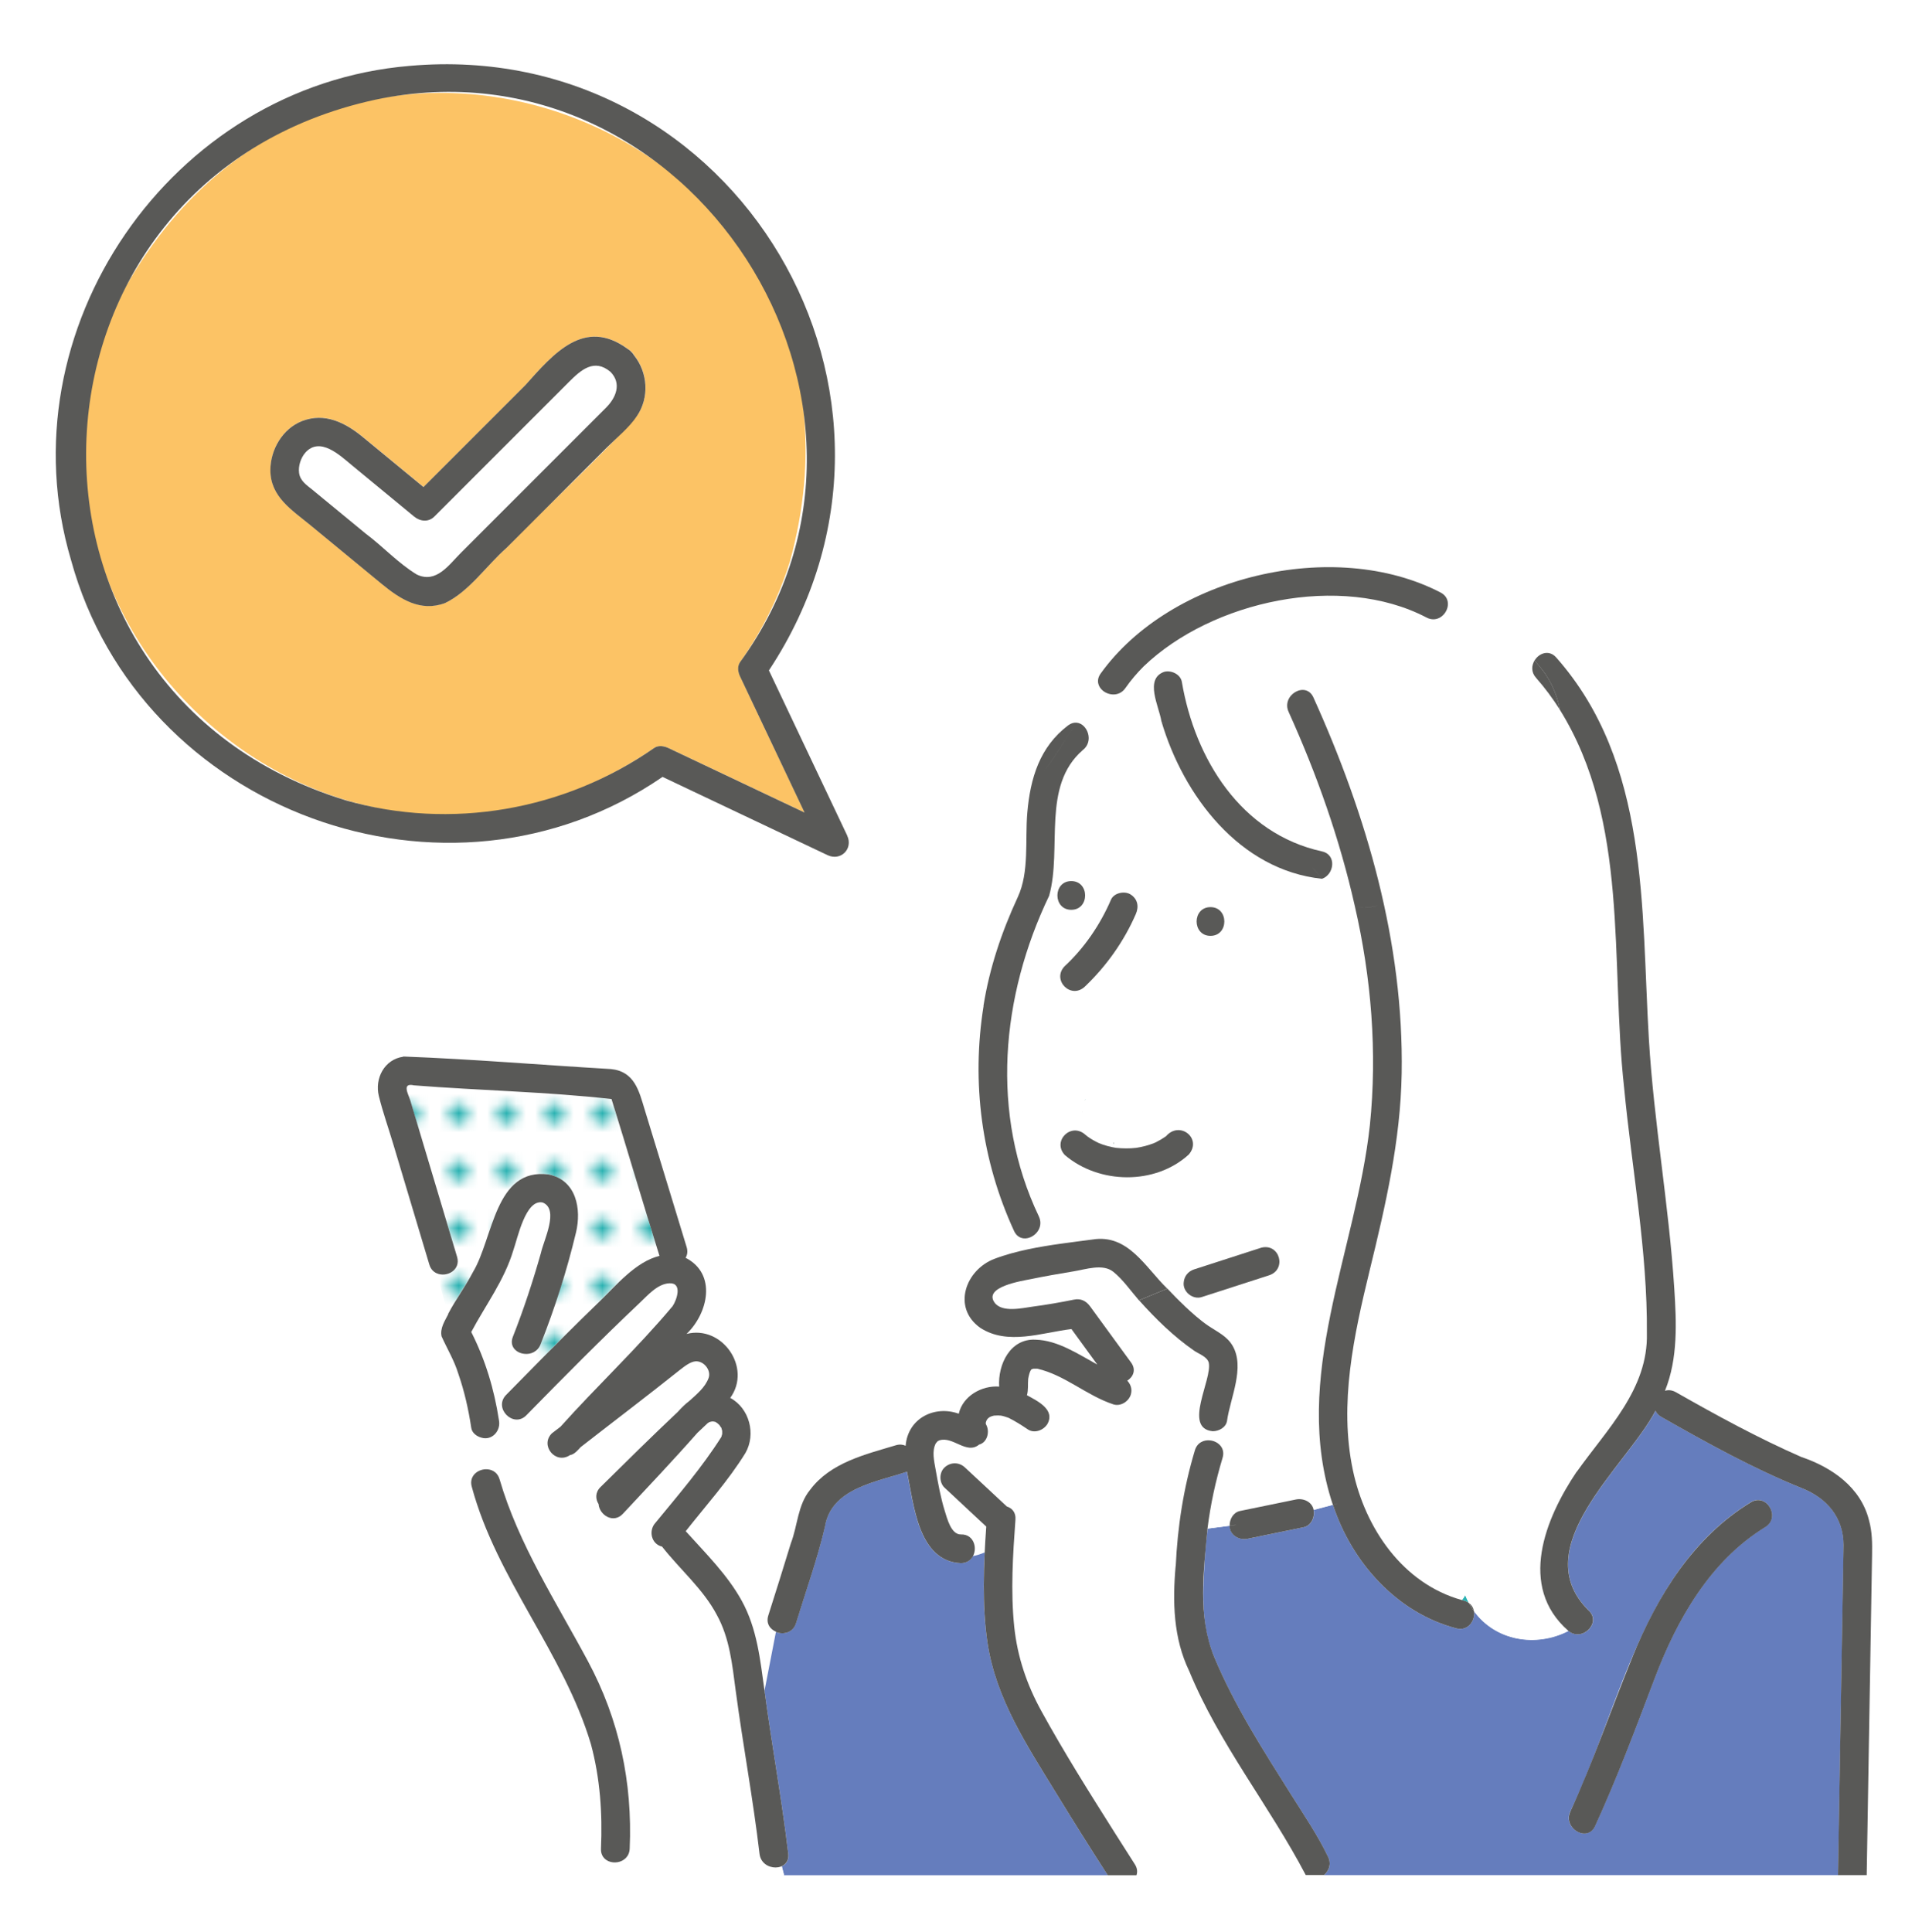 <svg xmlns="http://www.w3.org/2000/svg" xmlns:xlink="http://www.w3.org/1999/xlink" id="_&#xC9;&#xE5;&#xC9;C&#xC9;&#xD1;&#xC5;__1" viewBox="0 0 198.97 201.75"><defs><style>.cls-1{fill:none;}.cls-2{fill:#595957;}.cls-3{fill:#2ab2b2;}.cls-4{fill:url(#_êVãKÉpÉ_Å_Éì_3);}.cls-5{fill:#657dbd;}.cls-6{fill:#fff;}.cls-7{fill:#fcc365;}</style><pattern id="_&#xEA;V&#xE3;K&#xC9;p&#xC9;_&#xC5;_&#xC9;&#xEC;_3" x="0" y="0" width="4.98" height="5.18" patternTransform="translate(265.41 -1830.25)" patternUnits="userSpaceOnUse" viewBox="0 0 4.98 5.18"><rect class="cls-1" width="4.98" height="5.18"></rect><rect class="cls-6" x="0" y="0" width="4.98" height="5.18"></rect><circle class="cls-3" cx="2.49" cy="2.59" r="1.06"></circle></pattern></defs><path class="cls-7" d="M69.83,78.12c4.74,2.24,9.47,4.49,14.21,6.73-2.24-4.73-4.49-9.47-6.73-14.2-.22-.47-.32-1.06,0-1.51,2.25-3.22,4.02-6.73,5.19-10.48C94.68,14.34,35.79-10.07,13.12,29.97c-17.73,35.15,22.71,70.54,55.19,48.15.46-.32,1.05-.22,1.51,0ZM66.54,43.43c-4.3,4.79-9.17,9.14-13.64,13.79-2.1,1.84-3.89,4.54-6.41,5.75-2.57.95-4.69-.41-6.6-1.99-2.48-2.04-4.95-4.08-7.43-6.12-1.95-1.6-4.22-2.97-4.21-5.78,0-2.15,1.26-4.32,3.31-5.12,2.36-.92,4.52.17,6.33,1.66,2.12,1.74,4.23,3.49,6.35,5.23,3.55-3.55,7.09-7.09,10.64-10.64,2.93-3.28,6.16-7.1,10.69-3.78.12.07.23.15.34.26.16.13.26.27.34.42,1.42,1.78,1.6,4.38.29,6.31Z"></path><path class="cls-2" d="M88.48,87.24c-2.72-5.74-5.45-11.49-8.17-17.23,18.87-28.53-3.41-66.15-37.53-63.13C17.84,8.96.3,34.46,7.42,58.49c7.21,26.26,39.32,38.08,61.78,22.64,5.74,2.72,11.48,5.44,17.23,8.17,1.39.66,2.71-.67,2.05-2.05ZM36.09,83.57C-1.68,71.98.65,18.72,39.26,10.4c32.76-6.87,57.72,31.69,38.04,58.74-.32.46-.22,1.05,0,1.51,2.24,4.73,4.49,9.47,6.73,14.2-4.74-2.24-9.47-4.49-14.21-6.73-.47-.22-1.06-.32-1.51,0-9.35,6.52-21.24,8.6-32.23,5.45Z"></path><path class="cls-6" d="M63.78,38.82c-1.69-1.43-3.08-.19-4.33,1.05-4.69,4.69-9.37,9.37-14.06,14.06-.62.62-1.5.52-2.12,0-2.18-1.8-4.37-3.6-6.55-5.4-1.21-1-3.29-2.98-4.81-1.27-.49.55-.75,1.4-.65,2.13.12.84.8,1.27,1.42,1.77,3.67,2.87,7.11,6.14,10.88,8.83,2.03.96,3.32-1,4.61-2.28,3.44-3.44,6.88-6.88,10.32-10.32l4.85-4.85c1.04-1.04,1.66-2.52.46-3.74Z"></path><path class="cls-2" d="M65.9,36.7c-.11-.11-.23-.19-.34-.26-4.54-3.33-7.75.5-10.69,3.78-3.55,3.55-7.09,7.09-10.64,10.64-2.12-1.74-4.23-3.49-6.35-5.23-1.81-1.49-3.97-2.58-6.33-1.66-2.04.8-3.3,2.97-3.31,5.12,0,2.81,2.26,4.17,4.21,5.78,2.48,2.04,4.95,4.08,7.43,6.12,1.92,1.58,4.03,2.94,6.6,1.99,2.53-1.21,4.31-3.9,6.41-5.75,3.5-3.5,6.99-6.99,10.49-10.49,1.05-1.05,2.32-2.06,3.15-3.3,1.31-1.93,1.13-4.53-.29-6.31-.08-.14-.19-.29-.34-.42ZM48.15,57.72c-1.28,1.28-2.58,3.24-4.61,2.28-1.94-1.17-3.53-2.92-5.35-4.28-1.84-1.52-3.68-3.03-5.53-4.55-.61-.5-1.3-.93-1.42-1.77-.1-.73.17-1.58.65-2.13,1.52-1.71,3.6.27,4.81,1.27,2.18,1.8,4.37,3.6,6.55,5.4.63.52,1.5.62,2.12,0,4.69-4.69,9.37-9.37,14.06-14.06,1.25-1.25,2.63-2.48,4.33-1.05,1.2,1.22.58,2.7-.46,3.74l-4.85,4.85c-3.44,3.44-6.88,6.88-10.32,10.32Z"></path><path class="cls-3" d="M113.37,98.52c-.05.06-.04.05,0,0h0Z"></path><path class="cls-3" d="M114.67,119.33s.06.03.09.05c-.02,0-.05-.02-.09-.05Z"></path><path class="cls-6" d="M113.03,115.57c.04-.17.08-.34.14-.51.03-.04.06-.1.08-.15.01-.01.02-.02.03-.03.04-.01.08-.03.11-.05,0,0,.01,0,.01,0,.09-.01.17,0,.26,0,.53.06.97.38,1.41.66.3.22.54.5.78.77.09.14.2.44.32.56.12.35.21.7.27,1.07.03.33.04.67,0,1-.03.14-.07.28-.1.42-.03.02-.06.08-.06.16-.03.05-.06.11-.1.16-.02.02-.04.04-.06.06-.02.01-.04.02-.06.03-.02,0-.05.01-.07.02-.07,0-.12,0-.14.01-.04,0-.07,0-.11,0-.07-.03-.12-.04-.15-.04-.23-.05-.43-.09-.64-.18-.08-.05-.15-.09-.22-.14.04.01.01-.02-.12-.08-.15-.14-.32-.32-.45-.47-.32-.45-.5-.81-.74-1.28-.01-.02-.02-.03-.02-.05-.16-.42-.3-.84-.38-1.28,0-.31-.02-.13,0,0,0,.02,0,.04,0,.07-.02-.24-.04-.48-.02-.72h0Z"></path><path class="cls-3" d="M115.7,119.74c-.12,0-.13-.03-.08-.04.05.01.09.02.13.04-.02,0-.04,0-.05,0Z"></path><path class="cls-3" d="M113.4,114.81s-.02,0-.03,0c.03-.01.04-.02.03,0Z"></path><path class="cls-3" d="M114.19,118.84s.07.08.07.09c0,0-.03-.04-.07-.09Z"></path><polygon class="cls-3" points="113.22 114.88 113.21 114.88 113.22 114.88 113.22 114.88"></polygon><path class="cls-3" d="M115.8,119.76s-.04,0-.05-.02c0,0,0,0,.01,0,.01,0,.02,0,.04.02Z"></path><path class="cls-3" d="M113.31,114.85s.03-.02.05-.02c.01,0,.02,0,.04,0,0,0,0,0,0,0-.02,0-.06.02-.09.03,0,0,.01,0,.01,0Z"></path><path class="cls-3" d="M113.27,114.88s.02-.01.02-.02c0,0-.01.01-.02.02,0,0,0,0,0,0Z"></path><polygon class="cls-3" points="113.3 114.86 113.3 114.86 113.3 114.86 113.3 114.86"></polygon><path class="cls-3" d="M116.29,119.5s0-.03,0-.04c0-.01.02-.03.03-.04-.02.04-.03.07-.03.09Z"></path><path class="cls-3" d="M115.99,119.74c-.06.02-.17.02-.11,0,.04,0,.08,0,.11,0Z"></path><path class="cls-3" d="M116.05,119.74s0,0,0,0c-.02,0-.04,0-.05,0,0,0,.01,0,.02,0,.01,0,.02,0,.04,0Z"></path><path class="cls-3" d="M116.36,119.31s0,.05-.04.11c.02-.04.03-.07.04-.11Z"></path><path class="cls-3" d="M114.67,119.33s-.05-.03-.07-.04c.02,0,.02.01.04.02,0,0,0,0,0,0,.01.01.02.01.03.02Z"></path><path class="cls-3" d="M108.34,142.92c-.06-.01-.1-.02,0,0h0Z"></path><path class="cls-3" d="M103.86,147.82s0,0-.01,0c-.02,0-.04,0-.06,0,.02,0,.05,0,.08,0Z"></path><path class="cls-3" d="M104.55,147.82s-.05,0-.09,0c-.04-.01-.03-.02.09,0Z"></path><path class="cls-3" d="M103.01,148.42s.01-.02.02-.03c-.02.03-.03.06-.04.08,0,0,0,0,0,0,0-.01,0-.01.02-.04Z"></path><path class="cls-3" d="M108.36,142.93c.07,0,.12,0,.12.01,0,0-.06,0-.12-.01Z"></path><path class="cls-3" d="M103.9,147.82s-.03,0-.04,0c.11-.02.1,0,.04,0Z"></path><path class="cls-3" d="M104.55,147.82s.04,0,.05,0c-.01,0-.02,0-.03,0,0,0-.01,0-.02,0Z"></path><path class="cls-4" d="M47.73,131.24c-1.74-5.87-3.55-11.78-5.27-17.62.04-.46.36-.32.76-.3,6.64.42,13.29.85,19.93,1.27,1.07-.06.85.66,1.13,1.54,1.54,5,3.04,10.01,4.59,15-2.48.6-4.54,3.1-6.26,4.76-2.64,2.55-5.23,5.15-7.8,7.77l-.07-2.29c.66.07,1.39-.21,1.7-.99,1.5-3.79,2.75-7.71,3.7-11.68.59-2.45.04-5.47-2.85-6.06-5.63-.74-5.78,6.65-7.9,10.17-.79,1.51-1.82,2.89-2.61,4.4l-1.18-4.26c1.02.46,2.53-.33,2.12-1.72Z"></path><path class="cls-5" d="M125.86,162.38c-.22,3.65-.5,7.17.94,10.62,2.11,5.08,5.14,9.79,8.06,14.43,1.33,2.12,2.78,4.24,3.86,6.5.36.75.07,1.46-.43,1.89h53.69c.19-11.49.39-22.99.58-34.48-.01-2.86-1.73-4.88-4.3-5.91-5.09-2.05-9.97-4.75-14.73-7.46-.3-.17-.5-.4-.61-.65-2.99,5.75-13.62,14.24-7.01,20.84,1.44,1.27-.66,3.37-2.1,2.14-3.37,1.74-7.6,1.06-9.86-2.05.16.96-.6,2.12-1.83,1.8-6.23-1.62-10.94-6.91-12.9-12.91l-2.01.53c.15.74-.24,1.65-1.05,1.82-1.95.4-3.89.8-5.84,1.2-.88.2-1.9-.39-1.88-1.36l-2.31.3c-.11.91-.21,1.83-.26,2.76ZM164.01,189.18c5.34-11.2,7.5-25.31,18.85-32.31,1.65-1.01,3.16,1.58,1.51,2.59-5.75,3.52-9.22,9.64-11.55,15.79-1.97,5.19-3.91,10.38-6.23,15.44-.8,1.75-3.39.23-2.59-1.51Z"></path><path class="cls-6" d="M101.74,161.21l.86-.25-.86.25c-.17-.55-.62-.99-1.37-.97-1.04.02-1.44-1.66-1.7-2.48-.43-1.39-.68-2.82-.94-4.25-.16-.93-.43-1.99.03-2.82-.07.11.16-.18.19-.2-.05.03.2-.09.18-.08,1.42-.44,2.82,1.52,4.13.45.88-.23,1.15-1.4.72-2.12,0-.02-.01-.05-.02-.07,0-.04,0-.07,0-.11.02-.05.04-.12.06-.19.03-.06.06-.11.1-.17.06-.07.13-.13.19-.21-.17.2-.09.1.05,0,.05-.03.27-.2.09-.06-.16.13.03,0,.11-.03.09-.03.18-.05.26-.07.02,0,.04,0,.05,0,.2,0,.36-.04.56,0,.03,0,.06,0,.11,0,.27.05.53.14.79.23.7.35,1.35.76,2,1.2.69.47,1.64.11,2.05-.54.86-1.52-1.04-2.42-2.13-3.02.16-.54.08-1.14.13-1.7.03-.18.07-.37.12-.54.06-.2.17-.36,0-.08.06-.1.11-.21.17-.32.02-.03.05-.05.08-.07.01,0,.02-.01.03-.02.05,0,.1-.02.14-.04.08,0,.27,0,.41,0,2.88.66,5.15,2.8,7.93,3.72.77.26,1.64-.3,1.85-1.05.15-.54-.03-1.05-.38-1.42.62-.39.95-1.13.4-1.89-1.43-1.96-2.86-3.92-4.29-5.88-.42-.57-.98-.84-1.69-.69-1.43.29-2.87.54-4.31.73-1.05.14-3.22.67-3.99-.45-1.12-1.63,2.9-2.24,3.78-2.42,1.5-.31,3.01-.57,4.52-.82,1.25-.2,3.02-.83,4.12.05,1,.8,1.82,1.99,2.68,2.98l-.21.09.21-.09c1.74,1.93,3.61,3.78,5.75,5.26.49.33,1.37.61,1.53,1.25.38,1.78-2.71,6.83.4,7.16l-.24.96c-.66-.08-1.36.22-1.61,1.04-1.19,3.97-1.81,7.97-2,12.1-.34,3.72-.25,7.54,1.42,10.96,3.13,7.59,8.39,14.08,12.17,21.3h-17.68c.12-.35.08-.75-.18-1.16-.71-1.1-1.42-2.21-2.12-3.33-2.63-4.16-5.26-8.33-7.63-12.65-1.52-2.78-2.51-5.67-2.84-8.84-.38-3.71-.14-7.45.13-11.16.05-.75-.36-1.2-.9-1.37-1.46-1.36-2.92-2.72-4.38-4.08-.61-.57-1.51-.57-2.12,0-.58.53-.58,1.58,0,2.12,1.45,1.35,2.9,2.71,4.35,4.06-.06.9-.12,1.8-.16,2.7-.41.17-.82.31-1.23.38.21-.39.25-.87.12-1.29Z"></path><path class="cls-5" d="M82.33,193.6c-.67-5.7-1.72-11.35-2.48-17.03l1.19-6.14c.75.31,1.77.09,2.09-.91,1.03-3.37,2.23-6.69,3.03-10.12.65-4,5.41-4.64,8.56-5.71.72,3.4,1.15,9.35,5.64,9.55.61,0,1.03-.32,1.25-.74.41-.07.82-.21,1.23-.38-.16,3.14-.17,6.29.3,9.42.86,5.83,4.15,10.78,7.17,15.71,1.76,2.88,3.56,5.74,5.39,8.58h-33.81l-.24-.93c.45-.2.76-.63.68-1.29Z"></path><path class="cls-6" d="M51.05,150.14c.84-.24,1.17-1.04,1.05-1.85-.48-3.21-1.41-6.31-2.89-9.2,1.5-2.82,3.46-5.41,4.39-8.52.46-1.27,1.28-5.4,3.08-5,1.74.72.09,3.94-.19,5.26-.84,2.96-1.8,5.89-2.93,8.75-.4,1.01.34,1.7,1.19,1.79l.07,2.29c-.65.66-1.31,1.32-1.96,1.99-1.35,1.39.77,3.51,2.12,2.12,3.89-3.97,7.8-7.92,11.84-11.74.84-.79,1.85-1.98,3.09-2.04,1.4-.07.78,1.74.34,2.39-3.66,4.37-7.88,8.33-11.71,12.59-.3.23-.6.46-.9.69-1.27,1.26.39,3.29,1.9,2.27.44-.06.81-.51,1.12-.84,3.45-2.69,6.95-5.33,10.36-8.06.44-.34,1.06-.86,1.65-.89.86-.04,1.63.94,1.34,1.74-.35.97-1.22,1.7-1.99,2.38-.44.33-.85.72-1.22,1.15,0,0,0,0,0,0-2.74,2.58-5.41,5.21-8.08,7.86-.57.57-.53,1.26-.2,1.78.08,1.14,1.53,2.09,2.53,1.02,2.62-2.81,5.26-5.59,7.8-8.47.35-.33.7-.67,1.06-1,.09-.05.16-.1.14-.1.09-.03.18-.06.28-.08.26-.05-.34.1.07,0,.04,0,.07,0,.09,0,.05.01.1.02.15.03.02,0,.02,0,.04,0,.07.03.13.07.19.11.06.05.23.17.28.25.02.04.15.23.19.27.02.1.06.22.09.32,0,.02,0,.02,0,.04,0,.08,0,.16,0,.24,0,.02,0,.04,0,.05-.03.1-.05.21-.09.31-2.01,3.18-4.48,6.05-6.87,8.95-.76.81-.46,2.24.68,2.5,1.86,2.38,4.31,4.43,5.73,7.15,1.34,2.44,1.6,5.18,1.96,7.89.76,5.69,1.82,11.34,2.49,17.04.15,1.24,1.48,1.67,2.32,1.29l.24.93h-19.59l.59-2.1c.55,1.22,2.81.99,2.88-.67.29-6.92-1.09-13.47-4.36-19.57-3.31-6.17-7.26-12.22-9.23-19-.19-.66-.69-.98-1.22-1.04l-.7-3.32c.27.07.55.09.79.02Z"></path><path class="cls-6" d="M115.17,72.12c-1.02,1-1.9,2.15-2.72,3.35,1.12.11,1.83,1.95.62,2.87-4.32,3.77-2.12,10.25-3.5,15.2-5.03,10.49-6.19,22.77-1.07,33.5.58,1.25-.59,2.38-1.59,2.28l.48,1.16c2.23-.47,4.55-.73,6.72-1.02,3.73-.61,5.52,2.89,7.82,5.13l1.72-.71c.06-.6.46-1.11,1.08-1.31,2.34-.76,4.69-1.51,7.03-2.27,1.92-.47,2.67,2.28.8,2.89-2.34.76-4.69,1.51-7.03,2.27-.95.31-2.04-.58-1.88-1.58l-1.72.71c1.34,1.39,2.71,2.79,4.31,3.89.92.62,1.91,1.05,2.5,2.05,1.34,2.27-.24,5.48-.57,7.85-.1.69-.85,1.1-1.51,1.09l-.24.96c.83.1,1.6.8,1.28,1.83-.73,2.43-1.26,4.88-1.57,7.37l2.31-.3c-.01-.67.38-1.38,1.08-1.53,1.95-.4,3.89-.8,5.84-1.2.77-.16,1.69.23,1.85,1.08l2.01-.53c-4.41-13.23,2.45-26.51,3.87-39.65.78-7.64.15-15.38-1.57-22.85-1.54-.39-2.45-1.64-3.44-2.87-8.58-.9-14.48-8.67-16.77-16.47-1.46-1.59-1.56-3.7-1.84-5.69-.7.7-1.34,1.45-1.91,2.27-.62.89-1.73.79-2.37.25ZM126.43,94.73c1.93,0,1.93,3,0,3s-1.93-3,0-3ZM111.09,112.82c.85-.95,2.13-1.11,3.32-.9,4.14.76,6.73,6.43,3.94,9.8-1.5,1.62-4.08,1.11-5.64-.13-2.27-2.05-3.82-6.17-1.62-8.77ZM111.89,95.01c-1.93,0-1.93-3,0-3s1.93,3,0,3ZM118.1,93.41c.75.48.87,1.28.54,2.05-1.24,2.85-3.08,5.44-5.33,7.58-1.46,1.35-3.46-.68-2.12-2.12,2.09-1.95,3.73-4.35,4.86-6.97.31-.72,1.43-.94,2.05-.54Z"></path><path class="cls-3" d="M152.68,167.08c.12-.15.24-.31.34-.52.12.29.25.56.39.83-.19-.15-.48-.23-.73-.3Z"></path><path class="cls-6" d="M138.07,88.91c-8.44-1.86-13.27-9.63-14.63-17.7-.14-.8-1.13-1.25-1.85-1.05-2.08.74-.53,3.61-.29,5.14-1.46-1.59-1.56-3.7-1.84-5.69,7.14-6.85,20.58-9.79,29.53-5.11,1.11.6,2.13-.29,2.24-1.24,3.09,1.69,6.63,3.2,9.06,5.74-.31.53-.36,1.22.16,1.8.93,1.06,1.76,2.17,2.49,3.33.03.15.07.29.09.45-.02-.16-.06-.29-.09-.45,7.29,11.72,5.25,26.28,6.71,39.44.81,8.54,2.44,17.06,2.38,25.66.15,5.85-4.17,10.03-7.31,14.46-3.3,4.88-6.18,12-.89,16.63-3.37,1.74-7.6,1.06-9.86-2.05-.06-.34-.23-.65-.54-.86-.14-.26-.27-.54-.39-.83-.1.21-.22.37-.34.52-6.16-1.72-10.08-7.5-11.37-13.53-1.48-6.96.1-14.14,1.75-20.91,1.66-6.79,3.22-13.52,3.34-20.55.23-13.62-3.65-26.96-9.22-39.27-.8-1.76-3.38-.23-2.59,1.51,2.95,6.52,5.35,13.31,6.92,20.3-1.54-.39-2.45-1.64-3.44-2.87,1.27-.41,1.59-2.51,0-2.86Z"></path><path class="cls-2" d="M113.05,116.22c-.02-.13,0-.31,0,0h0Z"></path><path class="cls-2" d="M114.76,119.38s-.06-.03-.09-.05c-.01,0-.02-.01-.03-.02,0,0,0,0,0,0,.13.06.16.09.12.08Z"></path><path class="cls-2" d="M116.36,119.31s-.02.07-.04.11c0,.01-.02.03-.03.04,0-.08.04-.14.06-.16Z"></path><path class="cls-2" d="M113.3,114.86s0,0,0,0c.03-.01.07-.02.09-.03-.03.02-.07.04-.11.05,0,0,0-.01.02-.02Z"></path><path class="cls-2" d="M115.99,119.74s-.08,0-.11,0c.02,0,.07,0,.14-.01,0,0-.01,0-.02,0Z"></path><path class="cls-2" d="M115.75,119.74s-.08-.03-.13-.04c.03,0,.08,0,.15.04,0,0,0,0-.01,0Z"></path><path class="cls-2" d="M164.7,153.68c3.14-4.43,7.46-8.61,7.31-14.46.07-8.6-1.57-17.12-2.38-25.66-1.46-13.15.58-27.72-6.71-39.44-.4-2.13-1.36-3.78-2.65-5.13.46-.78,1.52-1.19,2.28-.32,9.73,11.01,8.85,26.14,9.67,39.86.52,8.7,2.09,17.3,2.65,26,.23,3.57.4,7.33-.97,10.71.34-.11.73-.08,1.13.14,4.27,2.43,8.61,4.8,13.11,6.77,3.19,1.08,6.21,3.16,7.07,6.61.34,1.21.34,2.41.32,3.65-.19,11.14-.37,22.27-.56,33.41h-3c.19-11.49.39-22.99.58-34.48-.01-2.86-1.73-4.88-4.3-5.91-5.09-2.05-9.97-4.75-14.73-7.46-.3-.17-.5-.4-.61-.65-2.99,5.75-13.62,14.24-7.01,20.84,1.44,1.27-.66,3.37-2.1,2.14.42-.21.82-.45,1.21-.74-.38.29-.79.53-1.21.74-5.29-4.63-2.41-11.74.89-16.63Z"></path><path class="cls-2" d="M160.43,70.78c-.52-.58-.47-1.27-.16-1.8,1.29,1.35,2.26,3.01,2.65,5.13-.74-1.16-1.56-2.28-2.49-3.33Z"></path><path class="cls-2" d="M114.95,70.35c7.32-10.2,24.41-14.26,35.54-8.46.59.32.79.84.73,1.35-.41-.22-.81-.45-1.2-.68.39.23.79.46,1.2.68-.11.95-1.13,1.84-2.24,1.24-8.95-4.67-22.38-1.74-29.53,5.11-.1-.7-.22-1.39-.43-2.04.21.64.34,1.33.43,2.04-.7.7-1.34,1.45-1.91,2.27-.62.89-1.73.79-2.37.25,1.08-1.05,2.32-1.94,3.85-2.55-1.52.61-2.77,1.5-3.85,2.55-.48-.41-.7-1.08-.22-1.76Z"></path><path class="cls-2" d="M102.72,105.04c.63-3.96,1.9-7.72,3.58-11.35,1.23-2.64.75-5.99,1-8.83.31-3.59,1.29-6.86,4.26-9.11.31-.23.62-.31.9-.28-1.16,1.69-2.21,3.47-3.43,5.1,1.22-1.62,2.27-3.41,3.43-5.1,1.12.11,1.83,1.95.62,2.87-4.32,3.77-2.12,10.25-3.5,15.2-5.03,10.49-6.19,22.77-1.07,33.5.58,1.25-.59,2.38-1.59,2.28l-.69-1.68.69,1.68c-.4-.04-.77-.27-1-.76-3.4-7.37-4.47-15.5-3.19-23.51Z"></path><path class="cls-2" d="M126.43,94.73c1.93,0,1.93,3,0,3s-1.93-3,0-3Z"></path><path class="cls-2" d="M111.89,95.01c-1.93,0-1.93-3,0-3s1.93,3,0,3Z"></path><path class="cls-2" d="M124.59,133.48l-.95.39c.06-.6.46-1.11,1.08-1.31,2.34-.76,4.69-1.51,7.03-2.27,1.92-.47,2.67,2.28.8,2.89-2.34.76-4.69,1.51-7.03,2.27-.95.31-2.04-.58-1.88-1.58l.95-.39Z"></path><path class="cls-2" d="M81.05,170.43l.61-3.11-.61,3.11c.75.31,1.77.09,2.09-.91,1.03-3.37,2.23-6.69,3.03-10.12.65-4,5.41-4.64,8.56-5.71.72,3.4,1.15,9.35,5.64,9.55,1.19-.02,1.64-1.16,1.37-2.03l-2.06.61,2.06-.61c-.17-.55-.62-.99-1.37-.97-1.04.02-1.44-1.66-1.7-2.48-.43-1.39-.68-2.82-.94-4.25-.16-.93-.43-1.99.03-2.82-.07.11.16-.18.19-.2-.05.03.2-.09.18-.08,1.42-.44,2.82,1.52,4.13.45.88-.23,1.15-1.4.72-2.12,0-.02-.01-.05-.02-.07,0-.04,0-.07,0-.11.02-.05.04-.12.06-.19.03-.06.06-.11.1-.17.06-.07.13-.13.19-.21-.17.2-.09.1.05,0,.05-.03.27-.2.09-.06-.16.13.03,0,.11-.03.09-.03.18-.05.26-.07-.02,0-.04,0-.06,0,.02,0,.05,0,.08,0,.11-.02.1,0,.04,0,.2,0,.36-.04.56,0-.04-.01-.03-.02.09,0,.02,0,.04,0,.05,0-.01,0-.02,0-.03,0,.27.05.53.14.79.23.7.35,1.35.76,2,1.2.69.47,1.64.11,2.05-.54.86-1.52-1.04-2.42-2.13-3.02.16-.54.08-1.14.13-1.7.03-.18.07-.37.12-.54.06-.2.17-.36,0-.08.06-.1.11-.21.17-.32.02-.03.05-.05.08-.07.01,0,.02-.01.03-.02.05,0,.1-.02.14-.04.08,0,.27,0,.41,0,2.88.66,5.15,2.8,7.93,3.72.77.26,1.64-.3,1.85-1.05.15-.54-.03-1.05-.38-1.42.62-.39.95-1.13.4-1.89-1.43-1.96-2.86-3.92-4.29-5.88-.42-.57-.98-.84-1.69-.69-1.43.29-2.87.54-4.31.73-1.05.14-3.22.67-3.99-.45-1.12-1.63,2.9-2.24,3.78-2.42,1.5-.31,3.01-.57,4.52-.82,1.25-.2,3.02-.83,4.12.05,1,.8,1.82,1.99,2.68,2.98l2.96-1.22c-2.3-2.23-4.09-5.74-7.82-5.13-2.17.29-4.49.55-6.72,1.02l.89,2.15-.89-2.15c-1.21.26-2.4.57-3.52,1-3.02,1.15-4.44,5.09-1.48,7.2,2.86,1.86,6.41.51,9.53.13.9,1.24,1.8,2.47,2.7,3.71-1.98-1.08-4.12-2.54-6.45-2.6-2.64-.14-3.95,2.58-3.8,4.9-1.81-.14-3.8.98-4.22,2.83-2.55-.91-5.32.49-5.55,3.35-.28-.13-.62-.17-1-.06-3.23.97-6.84,1.81-8.97,4.65-1.32,1.61-1.3,3.74-2.02,5.6-.77,2.51-1.55,5.02-2.35,7.52-.27.84.18,1.45.81,1.71ZM108.36,142.93c.07,0,.12,0,.12.01,0,0-.06,0-.12-.01ZM108.28,142.91s.01,0,.06.01c-.05-.01-.07-.01-.06-.01ZM102.99,148.47s0,0,0,0c0-.01.03-.05.04-.07-.02.03-.03.06-.04.08Z"></path><path class="cls-2" d="M123.71,136.37c.8.75,1.61,1.48,2.52,2.1.92.62,1.91,1.05,2.5,2.05,1.34,2.27-.24,5.48-.57,7.85-.1.69-.85,1.1-1.51,1.09l1.03-4.13-1.03,4.13c-3.11-.32-.02-5.38-.4-7.16-.17-.63-1.04-.91-1.53-1.25-2.14-1.48-4.02-3.33-5.75-5.26l2.96-1.22c.58.61,1.17,1.22,1.78,1.79Z"></path><path class="cls-2" d="M116.04,93.95c-1.13,2.62-2.77,5.03-4.86,6.97-1.34,1.43.66,3.47,2.12,2.12,2.25-2.14,4.09-4.73,5.33-7.58.34-.77.21-1.57-.54-2.05-.62-.4-1.74-.18-2.05.54ZM113.37,98.52c-.05.06-.04.05,0,0h0Z"></path><path class="cls-2" d="M153.95,168.25c-.2-.27-.37-.56-.54-.86.31.22.48.53.54.86Z"></path><path class="cls-2" d="M139.7,157.01l-.49.13c-4.41-13.23,2.45-26.51,3.87-39.65.78-7.64.15-15.38-1.57-22.85.69.17,1.5.18,2.51-.08-1,.25-1.82.25-2.51.08-1.57-6.99-3.97-13.78-6.92-20.3-.79-1.75,1.79-3.27,2.59-1.51,5.57,12.31,9.45,25.65,9.22,39.27-.12,7.03-1.68,13.75-3.34,20.55-1.65,6.78-3.23,13.95-1.75,20.91,1.28,6.03,5.2,11.81,11.37,13.53-1.06,1.28-2.76.48-3.66.48.9,0,2.6.8,3.66-.48.25.07.54.15.73.3.16.3.34.59.54.86.16.96-.6,2.12-1.83,1.8-6.23-1.62-10.94-6.91-12.9-12.91l.49-.13Z"></path><path class="cls-2" d="M122.8,163.56c.19-4.13.81-8.14,2-12.1.24-.82.95-1.12,1.61-1.04l-1.82,7.27,1.82-7.27c.83.1,1.6.8,1.28,1.83-.73,2.43-1.26,4.88-1.57,7.37l-1.02.13,1.02-.13c-.4,4.49-1.05,9.08.68,13.37,2.11,5.08,5.14,9.79,8.06,14.43,1.33,2.12,2.78,4.24,3.86,6.5.36.75.07,1.46-.43,1.89h-1.91c-3.78-7.22-9.05-13.71-12.17-21.3-1.66-3.43-1.75-7.24-1.42-10.96Z"></path><path class="cls-2" d="M103.9,147.82s-.03,0-.05,0c0,0,0,0,.01,0,.01,0,.03,0,.04,0Z"></path><path class="cls-2" d="M104.56,147.83s0,0,0,0c-.04,0-.08,0-.11,0,.03,0,.06,0,.09,0,0,0,0,0,.01,0Z"></path><path class="cls-2" d="M98.66,153.24c.62-.57,1.51-.57,2.12,0,1.46,1.36,2.92,2.72,4.38,4.08.54.17.96.62.9,1.37-.27,3.71-.51,7.45-.13,11.16.33,3.17,1.31,6.06,2.84,8.84,2.37,4.31,5,8.49,7.63,12.65.7,1.11,1.41,2.22,2.12,3.33.27.41.3.81.18,1.16h-3c-1.83-2.84-3.63-5.7-5.39-8.58-3.02-4.93-6.31-9.88-7.17-15.71-.59-4.02-.41-8.07-.13-12.12-1.45-1.35-2.9-2.71-4.35-4.06-.58-.54-.58-1.59,0-2.12Z"></path><path class="cls-2" d="M42.12,110.33c7.23.27,14.47.89,21.7,1.31,2.45.25,2.92,2.27,3.51,4.22,1.46,4.79,2.93,9.59,4.39,14.38.13.44.07.81-.11,1.11,3.28,1.68,2.36,5.78.1,7.95,3.72-.95,6.85,3.53,4.56,6.68,2.01,1.08,2.71,3.79,1.59,5.75-1.79,2.9-4.13,5.49-6.24,8.17,2.06,2.29,4.35,4.54,5.85,7.26,1.61,2.92,1.93,6.16,2.38,9.4l-.6,3.11.6-3.11c.76,5.69,1.81,11.33,2.48,17.03.22,1.91-2.78,1.9-3,0-.67-5.7-1.73-11.35-2.49-17.04-.36-2.7-.62-5.45-1.96-7.89-1.43-2.72-3.87-4.77-5.73-7.15-1.14-.26-1.44-1.69-.68-2.5,2.38-2.9,4.86-5.78,6.87-8.95.03-.1.06-.21.09-.31,0-.02,0-.03,0-.05,0-.08,0-.16,0-.24,0-.01,0-.02,0-.04-.03-.1-.06-.22-.09-.32-.04-.04-.17-.23-.19-.27-.06-.08-.22-.2-.28-.25-.06-.04-.13-.08-.19-.11-.01,0-.02,0-.04,0-.05-.01-.1-.02-.15-.03-.02,0-.05,0-.09,0-.41.09.19-.06-.07,0-.09.02-.19.05-.28.08.02,0-.05.05-.14.1-.36.33-.71.67-1.06,1-2.54,2.88-5.18,5.66-7.8,8.47-1,1.06-2.45.11-2.53-1.02-.33-.52-.37-1.22.2-1.78,2.67-2.64,5.35-5.28,8.08-7.86,0,0,0,0,0,0,.38-.42.78-.82,1.22-1.15.76-.69,1.64-1.41,1.99-2.38.29-.8-.48-1.78-1.34-1.74-.58.03-1.2.55-1.65.89-3.42,2.73-6.91,5.37-10.36,8.06-.31.33-.68.78-1.12.84-1.52,1.02-3.17-1.01-1.9-2.27.3-.23.6-.46.9-.69,3.82-4.26,8.05-8.22,11.71-12.59.44-.65,1.06-2.46-.34-2.39-1.24.06-2.25,1.25-3.09,2.04-4.04,3.82-7.95,7.77-11.84,11.74-1.35,1.39-3.47-.74-2.12-2.12.65-.67,1.31-1.32,1.96-1.99l.05,1.66-.05-1.66c2.57-2.62,5.16-5.22,7.8-7.77,1.72-1.66,3.78-4.16,6.26-4.76-1.71-5.43-3.32-10.97-5.01-16.38-6.76-.76-13.8-.89-20.64-1.43-1.29-.29-.59.91-.39,1.53,1.63,5.46,3.27,10.92,4.9,16.38.41,1.38-1.09,2.18-2.12,1.72l-.71-2.57.71,2.57c-.35-.15-.64-.45-.78-.92-1.26-4.21-2.52-8.42-3.78-12.62-.49-1.65-1.08-3.3-1.49-4.97-.45-1.84.57-3.83,2.55-4.11Z"></path><path class="cls-2" d="M46.8,137.22l.68,2.44-.68-2.44c.79-1.51,1.82-2.89,2.61-4.4,2.12-3.52,2.27-10.91,7.9-10.17,2.89.59,3.44,3.61,2.85,6.06-.95,3.97-2.2,7.88-3.7,11.68-.31.78-1.04,1.07-1.7.99l-.06-1.89.06,1.89c-.85-.09-1.59-.78-1.19-1.79,1.13-2.86,2.09-5.79,2.93-8.75.28-1.32,1.93-4.54.19-5.26-1.8-.4-2.62,3.72-3.08,5-.93,3.11-2.89,5.7-4.39,8.52,1.47,2.89,2.4,5.99,2.89,9.2.23,1.08-.7,2.18-1.84,1.83l-.54-2.56.54,2.56c-.51-.14-.98-.51-1.05-1.03-.29-1.93-.72-3.83-1.36-5.67-.42-1.37-1.17-2.6-1.74-3.88-.18-.85.34-1.6.7-2.32Z"></path><path class="cls-2" d="M50.96,153.44l1.16,5.45-1.16-5.45c.53.06,1.03.38,1.22,1.04,1.97,6.78,5.92,12.82,9.23,19,3.27,6.1,4.66,12.65,4.36,19.57-.07,1.66-2.33,1.89-2.88.67l.38-1.34-.38,1.34c-.09-.19-.13-.41-.12-.67.16-3.68-.09-7.35-1.05-10.91-2.83-9.5-9.85-17.24-12.44-26.86-.35-1.19.72-1.94,1.67-1.84Z"></path><path class="cls-2" d="M170.51,173.01c2.61-6.38,6.35-12.46,12.36-16.13,1.65-1.01,3.16,1.58,1.51,2.59-5.75,3.52-9.22,9.64-11.55,15.79-1.97,5.19-3.91,10.38-6.23,15.44-.8,1.75-3.39.23-2.59-1.51,2.42-5.3,4.3-10.79,6.5-16.17Z"></path><path class="cls-2" d="M121.59,70.16c.72-.2,1.71.24,1.85,1.05,1.37,8.07,6.19,15.85,14.63,17.7,1.59.35,1.27,2.45,0,2.86-.33-.41-.67-.83-1.05-1.2.38.38.72.79,1.05,1.2-8.58-.9-14.48-8.67-16.77-16.47.44.48,1,.91,1.72,1.27-.73-.36-1.28-.79-1.72-1.27-.24-1.52-1.79-4.4.29-5.14Z"></path><path class="cls-2" d="M129.05,159.24l-.62.08c-.01-.67.38-1.38,1.08-1.53,1.95-.4,3.89-.8,5.84-1.2.77-.16,1.69.23,1.85,1.08l-6.6,1.74,6.6-1.74c.15.74-.24,1.65-1.05,1.82-1.95.4-3.89.8-5.84,1.2-.88.2-1.9-.39-1.88-1.36l.62-.08Z"></path><path class="cls-2" d="M124.16,120.57c1.44-1.67-.94-3.58-2.38-1.91-.33.23-.68.44-1.04.62,0,0-.13.06-.2.09-.61.24-1.22.4-1.87.5-.7.08-1.4.07-2.1,0-.62-.1-1.23-.26-1.81-.5-.41-.2-.82-.43-1.19-.7.02.01-.22-.18-.22-.18-1.49-1.33-3.49.69-2.13,2.13,3.57,3.05,9.43,3.16,12.95-.06ZM118.66,119.88c-.09.01-.12.01,0,0h0Z"></path></svg>